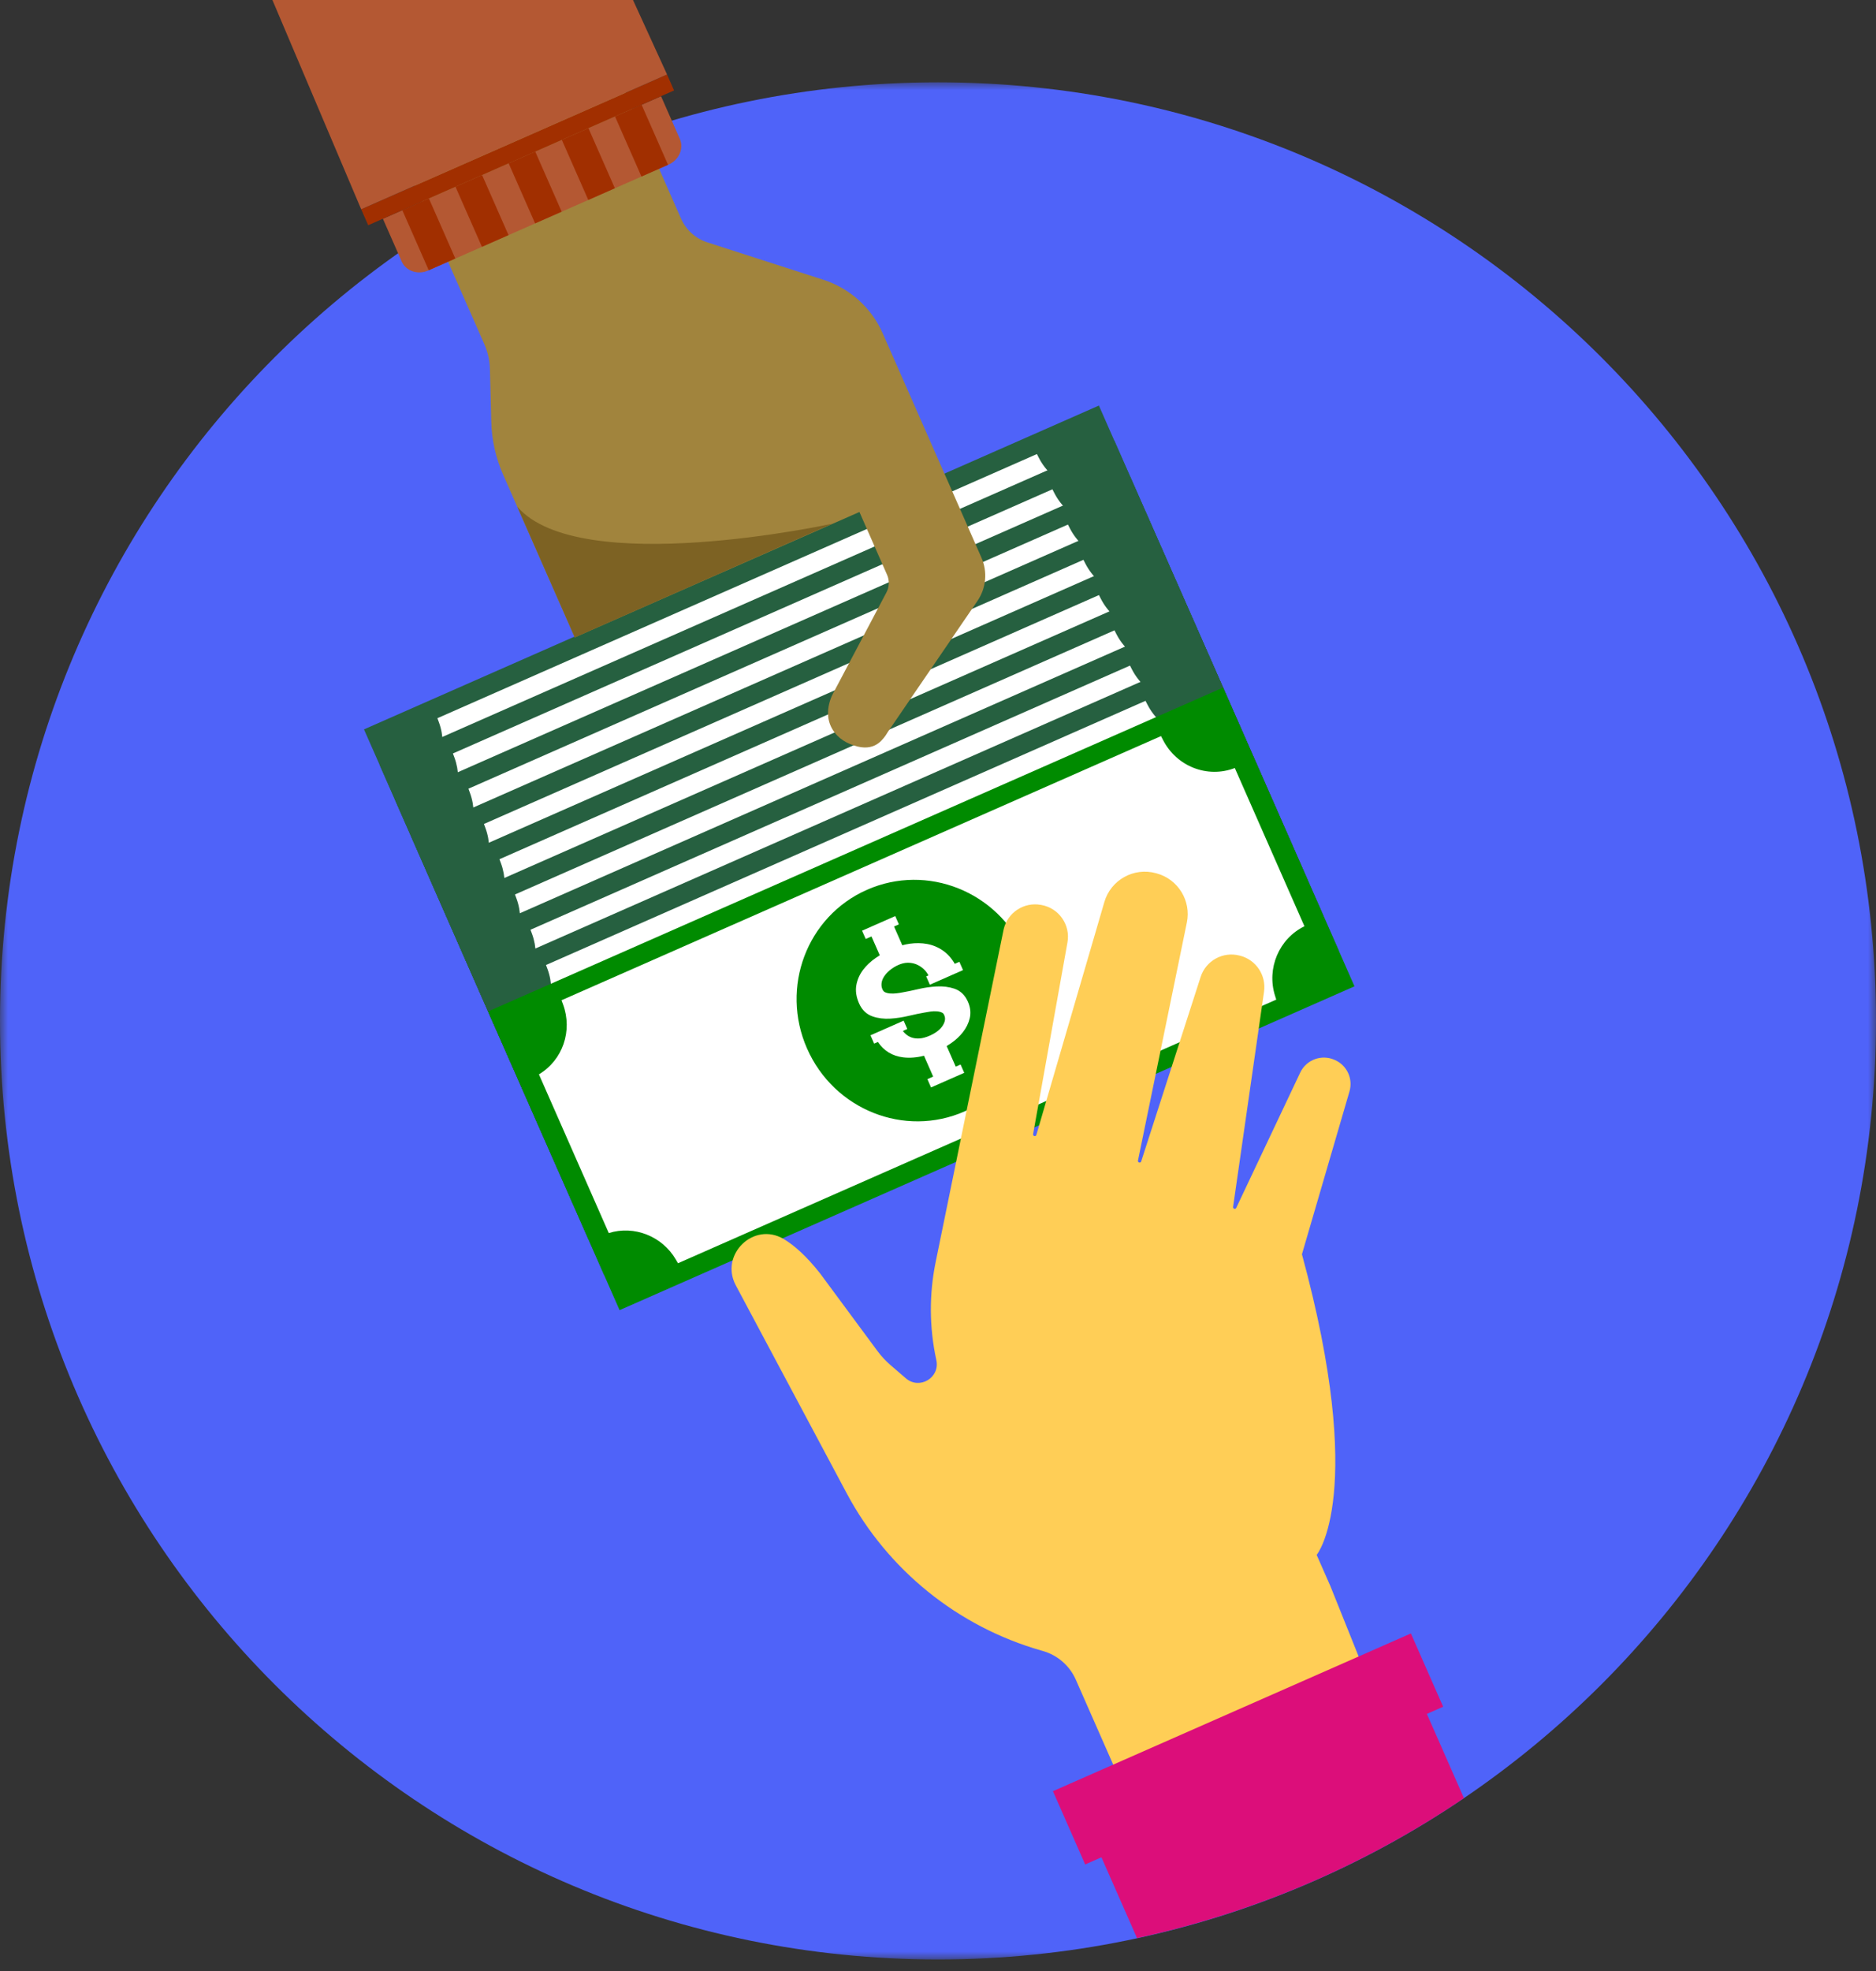<?xml version="1.0" encoding="UTF-8"?>
<svg width="120px" height="126px" viewBox="0 0 120 126" version="1.1" xmlns="http://www.w3.org/2000/svg" xmlns:xlink="http://www.w3.org/1999/xlink">
    <rect x="0" y="0" width="120" height="126" fill="#333333" stroke="none"/>
    <title>8F84A6F3-68C2-4458-BD7E-54196831C07D</title>
    <defs>
        <polygon id="path-1" points="0 0 120 0 120 120 0 120"></polygon>
    </defs>
    <g id="Page-1" stroke="none" stroke-width="1" fill="none" fill-rule="evenodd">
        <g id="CC-landing-page-July-revision" transform="translate(-540, -718)">
            <g id="help-with-costs" transform="translate(540, 718)">
                <g id="Group-3" transform="translate(0, 5.262)">
                    <mask id="mask-2" fill="white">
                        <use xlink:href="#path-1"></use>
                    </mask>
                    <g id="Clip-2"></g>
                    <path d="M120,60 C120,93.137 93.138,120 60,120 C26.863,120 -0,93.137 -0,60 C-0,26.863 26.863,0 60,0 C93.138,0 120,26.863 120,60" id="Fill-1" fill="#4F63F9" mask="url(#mask-2)"></path>
                </g>
                <polygon id="Fill-4" fill="#266040" points="23.283 46.627 70.292 25.926 78.701 45.023 31.693 65.723"></polygon>
                <path d="M31.002,60.795 C32.626,60.285 34.427,60.997 35.297,62.498 L35.429,62.725 L73.697,45.872 L73.619,45.622 C73.069,43.87 73.879,41.97 75.501,41.182 L71.047,31.067 C69.296,31.738 67.328,30.973 66.453,29.272 L66.327,29.026 L27.979,45.913 L28.074,46.171 C28.702,47.867 28.053,49.742 26.534,50.649 L31.002,60.795 Z" id="Fill-6" fill="#FFFFFF"></path>
                <path d="M43.683,48.998 C41.96,45.085 43.679,40.542 47.521,38.85 C51.364,37.158 55.876,38.957 57.599,42.87 C59.322,46.783 57.603,51.326 53.761,53.018 C49.918,54.71 45.406,52.911 43.683,48.998" id="Fill-8" fill="#3ABA42"></path>
                <path d="M49.864,47.22 L47.742,48.155 L47.974,48.685 L48.215,48.579 C48.596,49.147 49.138,49.478 49.828,49.564 C50.246,49.616 50.696,49.581 51.164,49.461 L51.752,50.794 L51.383,50.957 L51.615,51.487 L53.739,50.553 L53.505,50.022 L53.194,50.159 L52.614,48.842 C52.703,48.788 52.791,48.731 52.877,48.672 C53.181,48.465 53.441,48.225 53.65,47.96 C53.865,47.685 54.014,47.383 54.09,47.063 C54.172,46.72 54.133,46.366 53.975,46.01 C53.788,45.585 53.495,45.303 53.105,45.172 C52.76,45.057 52.377,45.01 51.968,45.032 C51.578,45.053 51.181,45.111 50.791,45.203 C50.42,45.29 50.094,45.358 49.806,45.407 C49.691,45.432 49.553,45.453 49.4,45.471 C49.258,45.487 49.117,45.49 48.98,45.479 C48.861,45.469 48.754,45.441 48.661,45.394 C48.596,45.361 48.545,45.302 48.507,45.213 C48.453,45.092 48.434,44.967 48.45,44.83 C48.467,44.686 48.516,44.55 48.602,44.413 C48.693,44.268 48.819,44.127 48.977,43.995 C49.281,43.742 49.722,43.521 50.117,43.516 C50.303,43.513 50.484,43.545 50.654,43.609 C50.822,43.674 50.983,43.773 51.127,43.903 C51.255,44.019 51.364,44.162 51.449,44.326 L51.306,44.389 L51.538,44.92 L53.66,43.985 L53.428,43.455 L53.13,43.585 C52.931,43.231 52.675,42.945 52.373,42.735 C52.068,42.524 51.728,42.383 51.364,42.316 C51.01,42.251 50.635,42.246 50.249,42.301 C50.093,42.324 49.934,42.356 49.776,42.398 L49.248,41.199 L49.559,41.062 L49.325,40.532 L47.203,41.466 L47.437,41.997 L47.806,41.834 L48.337,43.038 C48.248,43.093 48.16,43.15 48.075,43.209 C47.746,43.437 47.472,43.696 47.261,43.979 C47.041,44.274 46.898,44.602 46.837,44.953 C46.773,45.318 46.831,45.709 47.011,46.117 C47.194,46.532 47.486,46.811 47.877,46.947 C48.224,47.067 48.609,47.115 49.019,47.088 C49.407,47.062 49.803,47.002 50.197,46.908 C50.571,46.819 50.898,46.751 51.181,46.703 C51.297,46.68 51.432,46.657 51.587,46.636 C51.724,46.616 51.862,46.612 51.998,46.623 C52.117,46.633 52.224,46.66 52.318,46.704 C52.355,46.723 52.413,46.76 52.459,46.865 C52.514,46.991 52.566,47.196 52.377,47.51 C52.215,47.777 51.934,48 51.542,48.173 C51.291,48.283 51.068,48.345 50.879,48.355 C50.693,48.366 50.526,48.347 50.385,48.299 C50.243,48.25 50.12,48.181 50.02,48.095 C49.941,48.027 49.871,47.954 49.812,47.876 L50.096,47.75 L49.864,47.22 Z" id="Fill-10" fill="#FFFFFF"></path>
                <polygon id="Fill-12" fill="#266040" points="24.276 48.88 71.285 28.179 79.694 47.276 32.685 67.977"></polygon>
                <path d="M31.994,63.049 C33.618,62.539 35.419,63.25 36.29,64.751 L36.421,64.979 L74.69,48.126 L74.611,47.876 C74.061,46.124 74.871,44.224 76.493,43.436 L72.039,33.321 C70.288,33.992 68.32,33.227 67.445,31.525 L67.319,31.279 L28.971,48.167 L29.067,48.425 C29.694,50.121 29.046,51.996 27.526,52.903 L31.994,63.049 Z" id="Fill-14" fill="#FFFFFF"></path>
                <path d="M44.676,51.252 C42.953,47.339 44.672,42.796 48.514,41.104 C52.357,39.411 56.869,41.211 58.592,45.124 C60.315,49.036 58.596,53.58 54.754,55.272 C50.911,56.964 46.399,55.164 44.676,51.252" id="Fill-16" fill="#3ABA42"></path>
                <path d="M50.856,49.473 L48.734,50.408 L48.968,50.938 L49.208,50.832 C49.588,51.4 50.131,51.731 50.82,51.817 C51.239,51.869 51.688,51.834 52.157,51.714 L52.744,53.047 L52.375,53.21 L52.608,53.741 L54.731,52.806 L54.497,52.276 L54.187,52.412 L53.607,51.095 C53.695,51.041 53.783,50.985 53.871,50.926 C54.174,50.719 54.434,50.479 54.643,50.214 C54.859,49.938 55.007,49.636 55.083,49.316 C55.164,48.974 55.125,48.619 54.968,48.263 C54.781,47.838 54.488,47.556 54.097,47.426 C53.752,47.31 53.371,47.263 52.96,47.285 C52.571,47.306 52.174,47.364 51.783,47.456 C51.413,47.544 51.087,47.611 50.8,47.66 C50.683,47.685 50.546,47.707 50.392,47.724 C50.251,47.741 50.109,47.743 49.972,47.732 C49.854,47.723 49.747,47.694 49.654,47.647 C49.589,47.615 49.538,47.556 49.499,47.466 C49.445,47.345 49.427,47.22 49.442,47.084 C49.459,46.939 49.508,46.803 49.594,46.666 C49.685,46.521 49.811,46.381 49.97,46.248 C50.273,45.995 50.715,45.774 51.11,45.769 C51.296,45.766 51.477,45.798 51.646,45.863 C51.815,45.928 51.975,46.026 52.119,46.157 C52.248,46.273 52.356,46.415 52.442,46.579 L52.298,46.642 L52.532,47.173 L54.654,46.239 L54.42,45.708 L54.124,45.839 C53.923,45.484 53.668,45.198 53.365,44.989 C53.06,44.777 52.721,44.636 52.356,44.569 C52.002,44.504 51.627,44.499 51.242,44.555 C51.085,44.577 50.927,44.609 50.769,44.651 L50.241,43.452 L50.551,43.316 L50.318,42.785 L48.196,43.72 L48.429,44.25 L48.799,44.088 L49.329,45.291 C49.241,45.346 49.154,45.403 49.068,45.462 C48.739,45.691 48.465,45.95 48.254,46.232 C48.034,46.527 47.89,46.855 47.829,47.207 C47.766,47.571 47.824,47.962 48.004,48.37 C48.187,48.786 48.478,49.064 48.87,49.2 C49.218,49.32 49.602,49.368 50.012,49.341 C50.399,49.315 50.796,49.255 51.19,49.161 C51.564,49.072 51.891,49.004 52.173,48.957 C52.291,48.933 52.425,48.911 52.579,48.889 C52.717,48.869 52.855,48.865 52.99,48.876 C53.109,48.886 53.217,48.913 53.31,48.958 C53.349,48.976 53.405,49.013 53.452,49.118 C53.507,49.244 53.56,49.449 53.37,49.764 C53.208,50.03 52.927,50.253 52.535,50.426 C52.284,50.536 52.061,50.598 51.871,50.609 C51.685,50.619 51.519,50.6 51.377,50.552 C51.236,50.503 51.114,50.435 51.013,50.348 C50.934,50.281 50.864,50.207 50.805,50.129 L51.09,50.004 L50.856,49.473 Z" id="Fill-18" fill="#FFFFFF"></path>
                <polygon id="Fill-20" fill="#266040" points="25.268 51.134 72.277 30.433 80.686 49.53 33.678 70.231"></polygon>
                <path d="M32.986,65.303 C34.611,64.793 36.411,65.504 37.282,67.005 L37.413,67.232 L75.683,50.38 L75.605,50.13 C75.055,48.377 75.862,46.478 77.487,45.69 L73.031,35.575 C71.279,36.246 69.312,35.481 68.438,33.779 L68.311,33.533 L29.963,50.42 L30.058,50.679 C30.686,52.375 30.038,54.25 28.518,55.156 L32.986,65.303 Z" id="Fill-22" fill="#FFFFFF"></path>
                <path d="M45.669,53.505 C43.946,49.593 45.665,45.049 49.507,43.357 C53.35,41.665 57.862,43.464 59.585,47.377 C61.308,51.29 59.589,55.833 55.746,57.525 C51.903,59.217 47.392,57.418 45.669,53.505" id="Fill-24" fill="#3ABA42"></path>
                <path d="M51.848,51.727 L49.726,52.662 L49.959,53.192 L50.2,53.086 C50.58,53.654 51.122,53.985 51.812,54.071 C52.231,54.123 52.68,54.088 53.149,53.968 L53.736,55.301 L53.367,55.464 L53.6,55.995 L55.723,55.06 L55.489,54.529 L55.179,54.666 L54.598,53.349 C54.687,53.295 54.775,53.239 54.862,53.179 C55.166,52.972 55.426,52.733 55.634,52.468 C55.85,52.192 55.999,51.89 56.075,51.57 C56.156,51.228 56.117,50.873 55.96,50.517 C55.773,50.092 55.48,49.81 55.089,49.68 C54.744,49.564 54.362,49.517 53.952,49.539 C53.562,49.56 53.166,49.618 52.775,49.71 C52.405,49.798 52.079,49.865 51.791,49.914 C51.675,49.939 51.538,49.961 51.384,49.978 C51.243,49.995 51.101,49.997 50.964,49.986 C50.845,49.977 50.738,49.948 50.646,49.901 C50.58,49.869 50.53,49.809 50.491,49.72 C50.437,49.599 50.419,49.474 50.434,49.337 C50.451,49.193 50.5,49.057 50.586,48.92 C50.677,48.775 50.803,48.634 50.961,48.502 C51.265,48.249 51.707,48.028 52.102,48.023 C52.288,48.02 52.469,48.052 52.638,48.117 C52.807,48.182 52.967,48.28 53.111,48.411 C53.24,48.526 53.348,48.669 53.433,48.833 L53.29,48.896 L53.523,49.427 L55.645,48.493 L55.412,47.962 L55.115,48.093 C54.915,47.738 54.66,47.452 54.357,47.243 C54.052,47.031 53.713,46.89 53.348,46.823 C52.994,46.758 52.619,46.753 52.234,46.809 C52.077,46.831 51.919,46.863 51.761,46.905 L51.233,45.706 L51.543,45.569 L51.31,45.039 L49.187,45.974 L49.421,46.504 L49.79,46.341 L50.321,47.545 C50.232,47.6 50.145,47.657 50.06,47.716 C49.731,47.944 49.457,48.204 49.245,48.486 C49.025,48.781 48.882,49.109 48.821,49.46 C48.757,49.825 48.816,50.216 48.995,50.624 C49.179,51.039 49.47,51.318 49.861,51.454 C50.209,51.574 50.594,51.622 51.003,51.595 C51.391,51.569 51.787,51.509 52.182,51.415 C52.555,51.326 52.883,51.258 53.165,51.21 C53.282,51.187 53.417,51.165 53.571,51.143 C53.708,51.123 53.847,51.119 53.982,51.13 C54.101,51.14 54.208,51.167 54.302,51.212 C54.34,51.23 54.397,51.267 54.443,51.372 C54.499,51.498 54.551,51.703 54.361,52.017 C54.2,52.284 53.919,52.507 53.527,52.68 C53.276,52.79 53.052,52.852 52.863,52.863 C52.677,52.873 52.511,52.854 52.369,52.806 C52.228,52.757 52.105,52.689 52.005,52.602 C51.926,52.535 51.856,52.461 51.796,52.383 L52.081,52.258 L51.848,51.727 Z" id="Fill-26" fill="#FFFFFF"></path>
                <polygon id="Fill-28" fill="#266040" points="26.261 53.388 73.269 32.687 81.679 51.784 34.671 72.485"></polygon>
                <path d="M33.979,67.557 C35.602,67.047 37.403,67.758 38.274,69.259 L38.406,69.486 L76.674,52.634 L76.596,52.384 C76.046,50.631 76.855,48.732 78.478,47.944 L74.024,37.828 C72.273,38.499 70.305,37.735 69.429,36.033 L69.303,35.787 L30.956,52.674 L31.051,52.933 C31.679,54.629 31.03,56.504 29.511,57.41 L33.979,67.557 Z" id="Fill-30" fill="#FFFFFF"></path>
                <path d="M46.661,55.759 C44.938,51.846 46.657,47.303 50.499,45.611 C54.342,43.919 58.854,45.718 60.577,49.631 C62.3,53.543 60.581,58.087 56.739,59.779 C52.896,61.471 48.384,59.672 46.661,55.759" id="Fill-32" fill="#3ABA42"></path>
                <path d="M52.84,53.981 L50.718,54.916 L50.953,55.446 L51.193,55.34 C51.572,55.908 52.115,56.239 52.804,56.325 C53.224,56.377 53.672,56.342 54.142,56.222 L54.728,57.555 L54.359,57.718 L54.593,58.248 L56.715,57.314 L56.481,56.783 L56.172,56.92 L55.592,55.603 C55.679,55.549 55.767,55.492 55.855,55.433 C56.158,55.226 56.419,54.986 56.627,54.721 C56.843,54.446 56.992,54.144 57.068,53.824 C57.148,53.481 57.109,53.127 56.953,52.771 C56.766,52.346 56.472,52.064 56.081,51.933 C55.736,51.818 55.355,51.771 54.944,51.793 C54.556,51.814 54.16,51.872 53.767,51.964 C53.398,52.051 53.072,52.119 52.785,52.168 C52.667,52.193 52.531,52.214 52.377,52.232 C52.236,52.248 52.093,52.251 51.956,52.24 C51.839,52.23 51.731,52.202 51.639,52.155 C51.574,52.122 51.523,52.063 51.483,51.974 C51.429,51.853 51.411,51.728 51.426,51.591 C51.444,51.447 51.492,51.311 51.578,51.174 C51.669,51.029 51.797,50.888 51.955,50.756 C52.258,50.503 52.7,50.282 53.094,50.277 C53.281,50.274 53.462,50.306 53.63,50.37 C53.8,50.435 53.959,50.534 54.103,50.664 C54.233,50.78 54.34,50.923 54.426,51.087 L54.282,51.15 L54.517,51.681 L56.639,50.746 L56.404,50.216 L56.108,50.346 C55.907,49.992 55.653,49.706 55.349,49.496 C55.044,49.285 54.706,49.144 54.34,49.077 C53.986,49.012 53.611,49.007 53.227,49.062 C53.069,49.085 52.911,49.117 52.754,49.159 L52.225,47.96 L52.536,47.823 L52.303,47.293 L50.181,48.227 L50.413,48.758 L50.783,48.595 L51.313,49.799 C51.225,49.854 51.139,49.911 51.053,49.97 C50.724,50.198 50.45,50.457 50.239,50.74 C50.019,51.035 49.876,51.362 49.813,51.714 C49.751,52.079 49.809,52.47 49.989,52.878 C50.172,53.293 50.462,53.572 50.855,53.708 C51.203,53.828 51.587,53.876 51.996,53.849 C52.383,53.823 52.781,53.763 53.175,53.669 C53.548,53.58 53.876,53.512 54.157,53.464 C54.276,53.441 54.41,53.418 54.563,53.397 C54.702,53.377 54.84,53.373 54.974,53.384 C55.093,53.394 55.202,53.421 55.294,53.465 C55.334,53.484 55.389,53.521 55.437,53.626 C55.492,53.752 55.544,53.957 55.355,54.271 C55.194,54.538 54.913,54.761 54.52,54.934 C54.269,55.044 54.045,55.106 53.855,55.116 C53.669,55.127 53.504,55.108 53.362,55.06 C53.221,55.011 53.099,54.942 52.998,54.856 C52.919,54.788 52.849,54.715 52.789,54.637 L53.075,54.511 L52.84,53.981 Z" id="Fill-34" fill="#FFFFFF"></path>
                <polygon id="Fill-36" fill="#266040" points="27.254 55.642 74.263 34.941 82.672 54.038 35.663 74.739"></polygon>
                <path d="M34.971,69.81 C36.595,69.3 38.396,70.012 39.266,71.513 L39.398,71.74 L77.667,54.888 L77.588,54.638 C77.038,52.885 77.848,50.985 79.47,50.197 L75.016,40.082 C73.265,40.753 71.297,39.988 70.422,38.287 L70.295,38.041 L31.948,54.928 L32.044,55.187 C32.671,56.883 32.022,58.757 30.503,59.664 L34.971,69.81 Z" id="Fill-38" fill="#FFFFFF"></path>
                <path d="M47.654,58.013 C45.931,54.1 47.65,49.557 51.492,47.865 C55.334,46.173 59.846,47.972 61.569,51.885 C63.292,55.797 61.574,60.341 57.73,62.033 C53.888,63.725 49.377,61.925 47.654,58.013" id="Fill-40" fill="#3ABA42"></path>
                <path d="M53.833,56.234 L51.711,57.169 L51.944,57.699 L52.185,57.593 C52.565,58.161 53.107,58.492 53.797,58.578 C54.216,58.63 54.665,58.595 55.134,58.475 L55.721,59.808 L55.352,59.971 L55.585,60.502 L57.708,59.567 L57.474,59.037 L57.164,59.173 L56.584,57.856 C56.672,57.802 56.76,57.746 56.847,57.687 C57.151,57.48 57.411,57.24 57.619,56.975 C57.835,56.699 57.984,56.397 58.06,56.077 C58.141,55.735 58.102,55.38 57.945,55.024 C57.758,54.599 57.465,54.317 57.074,54.187 C56.729,54.071 56.347,54.024 55.937,54.046 C55.547,54.067 55.151,54.125 54.76,54.217 C54.39,54.305 54.064,54.372 53.776,54.421 C53.66,54.446 53.523,54.468 53.369,54.485 C53.228,54.502 53.086,54.504 52.949,54.493 C52.83,54.484 52.724,54.455 52.631,54.408 C52.565,54.376 52.515,54.317 52.476,54.227 C52.422,54.106 52.404,53.981 52.419,53.845 C52.436,53.7 52.485,53.564 52.571,53.427 C52.662,53.282 52.788,53.142 52.946,53.009 C53.25,52.756 53.692,52.535 54.087,52.53 C54.273,52.527 54.454,52.559 54.623,52.624 C54.792,52.689 54.952,52.787 55.096,52.918 C55.225,53.034 55.333,53.176 55.419,53.34 L55.275,53.403 L55.508,53.934 L57.63,53 L57.397,52.469 L57.1,52.6 C56.9,52.245 56.645,51.959 56.342,51.75 C56.037,51.538 55.698,51.397 55.333,51.33 C54.979,51.265 54.604,51.26 54.219,51.316 C54.062,51.338 53.904,51.37 53.746,51.412 L53.218,50.213 L53.528,50.077 L53.295,49.546 L51.173,50.481 L51.406,51.011 L51.775,50.849 L52.306,52.052 C52.217,52.107 52.13,52.164 52.045,52.223 C51.716,52.452 51.442,52.711 51.231,52.993 C51.01,53.288 50.867,53.616 50.806,53.968 C50.742,54.332 50.801,54.723 50.98,55.131 C51.164,55.547 51.455,55.825 51.846,55.961 C52.194,56.081 52.579,56.129 52.988,56.102 C53.376,56.076 53.772,56.016 54.167,55.922 C54.54,55.833 54.868,55.765 55.15,55.718 C55.267,55.694 55.402,55.672 55.556,55.65 C55.693,55.63 55.832,55.626 55.967,55.637 C56.086,55.647 56.193,55.674 56.287,55.719 C56.325,55.737 56.382,55.774 56.428,55.879 C56.484,56.005 56.537,56.21 56.346,56.525 C56.185,56.791 55.904,57.014 55.512,57.187 C55.261,57.297 55.038,57.359 54.848,57.37 C54.662,57.38 54.496,57.361 54.354,57.313 C54.213,57.264 54.09,57.196 53.99,57.109 C53.911,57.042 53.841,56.968 53.781,56.89 L54.066,56.765 L53.833,56.234 Z" id="Fill-42" fill="#FFFFFF"></path>
                <polygon id="Fill-44" fill="#266040" points="28.246 57.895 75.255 37.194 83.664 56.291 36.656 76.993"></polygon>
                <path d="M35.964,72.064 C37.587,71.554 39.388,72.266 40.259,73.767 L40.391,73.994 L78.66,57.142 L78.581,56.892 C78.031,55.139 78.84,53.239 80.463,52.451 L76.008,42.336 C74.257,43.007 72.29,42.242 71.415,40.541 L71.289,40.295 L32.941,57.182 L33.036,57.441 C33.664,59.136 33.015,61.011 31.496,61.918 L35.964,72.064 Z" id="Fill-46" fill="#FFFFFF"></path>
                <path d="M48.646,60.267 C46.923,56.355 48.642,51.81 52.484,50.118 C56.327,48.426 60.839,50.225 62.562,54.139 C64.285,58.051 62.566,62.594 58.724,64.287 C54.881,65.978 50.369,64.18 48.646,60.267" id="Fill-48" fill="#3ABA42"></path>
                <path d="M54.826,58.488 L52.704,59.423 L52.937,59.953 L53.177,59.847 C53.558,60.415 54.1,60.746 54.79,60.832 C55.209,60.884 55.658,60.849 56.127,60.729 L56.714,62.062 L56.345,62.225 L56.578,62.755 L58.701,61.821 L58.467,61.29 L58.157,61.427 L57.576,60.11 C57.665,60.056 57.753,60 57.84,59.941 C58.144,59.733 58.404,59.494 58.612,59.229 C58.828,58.953 58.977,58.651 59.053,58.331 C59.134,57.989 59.095,57.634 58.937,57.278 C58.75,56.853 58.457,56.571 58.066,56.441 C57.722,56.325 57.34,56.278 56.93,56.3 C56.54,56.321 56.144,56.379 55.753,56.471 C55.383,56.559 55.057,56.626 54.769,56.675 C54.653,56.7 54.515,56.722 54.362,56.739 C54.221,56.756 54.079,56.758 53.941,56.747 C53.823,56.738 53.716,56.709 53.623,56.662 C53.558,56.63 53.508,56.57 53.469,56.481 C53.415,56.36 53.396,56.235 53.412,56.098 C53.429,55.954 53.478,55.818 53.563,55.681 C53.654,55.536 53.781,55.395 53.939,55.263 C54.243,55.01 54.685,54.789 55.08,54.784 C55.266,54.781 55.446,54.813 55.615,54.878 C55.785,54.943 55.944,55.041 56.089,55.172 C56.218,55.287 56.326,55.43 56.411,55.594 L56.267,55.657 L56.501,56.188 L58.623,55.254 L58.389,54.723 L58.093,54.854 C57.893,54.499 57.638,54.213 57.335,54.004 C57.03,53.792 56.691,53.651 56.326,53.584 C55.972,53.519 55.597,53.514 55.212,53.57 C55.055,53.592 54.897,53.624 54.739,53.666 L54.211,52.467 L54.521,52.33 L54.287,51.8 L52.165,52.735 L52.399,53.265 L52.768,53.102 L53.299,54.306 C53.21,54.361 53.123,54.418 53.038,54.477 C52.709,54.705 52.435,54.965 52.223,55.247 C52.003,55.542 51.86,55.87 51.799,56.221 C51.735,56.586 51.794,56.977 51.973,57.385 C52.156,57.8 52.448,58.079 52.839,58.215 C53.187,58.335 53.572,58.383 53.981,58.356 C54.369,58.33 54.765,58.27 55.16,58.176 C55.533,58.087 55.861,58.019 56.143,57.971 C56.26,57.948 56.395,57.926 56.549,57.904 C56.686,57.884 56.825,57.88 56.959,57.891 C57.079,57.901 57.186,57.928 57.28,57.973 C57.318,57.991 57.375,58.028 57.421,58.133 C57.477,58.259 57.529,58.464 57.339,58.778 C57.178,59.045 56.897,59.268 56.505,59.441 C56.254,59.551 56.03,59.613 55.841,59.624 C55.655,59.634 55.489,59.615 55.347,59.567 C55.206,59.518 55.083,59.45 54.983,59.363 C54.904,59.296 54.834,59.222 54.774,59.144 L55.059,59.019 L54.826,58.488 Z" id="Fill-50" fill="#FFFFFF"></path>
                <polygon id="Fill-52" fill="#266040" points="29.238 60.149 76.246 39.448 84.656 58.545 37.648 79.245"></polygon>
                <path d="M36.956,74.318 C38.58,73.808 40.381,74.519 41.251,76.02 L41.383,76.248 L79.652,59.395 L79.574,59.145 C79.024,57.393 79.832,55.493 81.456,54.705 L77.001,44.59 C75.249,45.261 73.282,44.496 72.407,42.794 L72.281,42.549 L33.933,59.436 L34.029,59.694 C34.656,61.39 34.008,63.265 32.488,64.172 L36.956,74.318 Z" id="Fill-54" fill="#FFFFFF"></path>
                <path d="M49.638,62.52 C47.915,58.608 49.634,54.064 53.476,52.372 C57.319,50.68 61.831,52.48 63.554,56.393 C65.277,60.305 63.558,64.848 59.715,66.541 C55.873,68.233 51.361,66.433 49.638,62.52" id="Fill-56" fill="#3ABA42"></path>
                <path d="M55.818,60.742 L53.696,61.677 L53.93,62.207 L54.17,62.101 C54.55,62.668 55.093,63 55.782,63.085 C56.201,63.138 56.65,63.103 57.119,62.983 L57.706,64.316 L57.337,64.479 L57.57,65.009 L59.693,64.075 L59.459,63.544 L59.149,63.681 L58.569,62.364 C58.657,62.31 58.745,62.253 58.833,62.194 C59.136,61.987 59.396,61.747 59.604,61.482 C59.82,61.207 59.969,60.905 60.045,60.585 C60.126,60.242 60.087,59.888 59.93,59.532 C59.743,59.107 59.45,58.825 59.059,58.694 C58.714,58.579 58.333,58.532 57.922,58.554 C57.532,58.575 57.136,58.633 56.745,58.725 C56.375,58.812 56.049,58.88 55.762,58.929 C55.645,58.954 55.508,58.975 55.354,58.993 C55.213,59.009 55.071,59.012 54.934,59.001 C54.815,58.991 54.709,58.963 54.616,58.916 C54.55,58.883 54.5,58.824 54.461,58.735 C54.407,58.614 54.389,58.489 54.404,58.352 C54.421,58.208 54.47,58.072 54.556,57.935 C54.647,57.79 54.773,57.649 54.931,57.517 C55.235,57.264 55.677,57.043 56.072,57.038 C56.258,57.035 56.439,57.067 56.608,57.131 C56.777,57.196 56.937,57.295 57.081,57.425 C57.21,57.541 57.318,57.684 57.404,57.848 L57.26,57.911 L57.493,58.442 L59.615,57.507 L59.382,56.977 L59.085,57.107 C58.885,56.753 58.63,56.467 58.327,56.257 C58.022,56.046 57.683,55.905 57.318,55.838 C56.964,55.773 56.589,55.768 56.204,55.823 C56.047,55.846 55.889,55.878 55.731,55.92 L55.203,54.721 L55.513,54.584 L55.28,54.054 L53.158,54.988 L53.391,55.519 L53.76,55.356 L54.291,56.56 C54.203,56.615 54.115,56.672 54.03,56.731 C53.701,56.959 53.427,57.218 53.216,57.501 C52.995,57.796 52.852,58.123 52.791,58.475 C52.727,58.84 52.786,59.231 52.965,59.639 C53.149,60.054 53.44,60.333 53.832,60.469 C54.179,60.589 54.564,60.637 54.974,60.61 C55.361,60.584 55.758,60.524 56.152,60.43 C56.525,60.341 56.853,60.273 57.135,60.225 C57.253,60.201 57.387,60.179 57.541,60.158 C57.679,60.138 57.817,60.134 57.952,60.145 C58.071,60.155 58.179,60.182 58.272,60.226 C58.31,60.245 58.367,60.282 58.413,60.387 C58.469,60.513 58.522,60.718 58.331,61.032 C58.17,61.299 57.889,61.522 57.497,61.695 C57.246,61.805 57.023,61.867 56.833,61.877 C56.647,61.888 56.481,61.869 56.339,61.821 C56.198,61.772 56.076,61.703 55.975,61.617 C55.896,61.549 55.826,61.476 55.766,61.398 L56.052,61.272 L55.818,60.742 Z" id="Fill-58" fill="#FFFFFF"></path>
                <polygon id="Fill-60" fill="#266040" points="30.231 62.403 77.24 41.702 85.649 60.799 38.641 81.5"></polygon>
                <path d="M37.949,76.572 C39.573,76.062 41.374,76.773 42.244,78.274 L42.376,78.502 L80.644,61.649 L80.566,61.399 C80.016,59.647 80.825,57.747 82.448,56.959 L77.994,46.844 C76.243,47.515 74.275,46.75 73.4,45.048 L73.273,44.802 L34.926,61.69 L35.021,61.948 C35.649,63.644 35,65.519 33.481,66.426 L37.949,76.572 Z" id="Fill-62" fill="#FFFFFF"></path>
                <path d="M50.631,64.774 C48.908,60.862 50.627,56.318 54.469,54.626 C58.312,52.934 62.824,54.734 64.547,58.646 C66.27,62.559 64.551,67.102 60.709,68.795 C56.866,70.487 52.354,68.687 50.631,64.774" id="Fill-64" fill="#3ABA42"></path>
                <path d="M56.811,62.996 L54.689,63.931 L54.922,64.461 L55.163,64.355 C55.543,64.923 56.085,65.254 56.775,65.34 C57.194,65.392 57.643,65.357 58.112,65.237 L58.699,66.57 L58.33,66.733 L58.563,67.264 L60.686,66.329 L60.452,65.799 L60.142,65.935 L59.561,64.618 C59.65,64.564 59.738,64.508 59.825,64.448 C60.129,64.241 60.389,64.002 60.597,63.736 C60.813,63.462 60.962,63.159 61.038,62.839 C61.119,62.497 61.08,62.142 60.922,61.786 C60.735,61.361 60.442,61.079 60.052,60.949 C59.707,60.833 59.325,60.786 58.915,60.808 C58.525,60.829 58.129,60.887 57.738,60.979 C57.368,61.067 57.042,61.134 56.754,61.183 C56.638,61.208 56.501,61.23 56.347,61.247 C56.206,61.264 56.064,61.266 55.926,61.255 C55.808,61.246 55.701,61.217 55.609,61.17 C55.543,61.138 55.493,61.079 55.454,60.989 C55.4,60.868 55.381,60.743 55.397,60.607 C55.414,60.462 55.463,60.326 55.549,60.189 C55.64,60.044 55.766,59.904 55.924,59.771 C56.228,59.518 56.67,59.297 57.065,59.292 C57.251,59.289 57.431,59.321 57.601,59.386 C57.77,59.451 57.93,59.549 58.074,59.68 C58.203,59.796 58.311,59.938 58.396,60.102 L58.253,60.165 L58.486,60.696 L60.608,59.762 L60.375,59.231 L60.078,59.362 C59.878,59.007 59.623,58.721 59.32,58.512 C59.015,58.3 58.676,58.159 58.311,58.092 C57.957,58.027 57.582,58.022 57.197,58.078 C57.04,58.1 56.882,58.132 56.724,58.174 L56.196,56.975 L56.506,56.839 L56.272,56.308 L54.15,57.243 L54.384,57.773 L54.753,57.611 L55.284,58.814 C55.195,58.869 55.108,58.926 55.023,58.985 C54.694,59.214 54.42,59.473 54.208,59.755 C53.988,60.05 53.845,60.378 53.784,60.73 C53.72,61.094 53.779,61.485 53.958,61.893 C54.141,62.309 54.433,62.588 54.824,62.723 C55.172,62.844 55.557,62.891 55.966,62.864 C56.354,62.839 56.75,62.778 57.145,62.684 C57.518,62.596 57.846,62.527 58.128,62.479 C58.245,62.456 58.38,62.434 58.534,62.412 C58.671,62.392 58.81,62.388 58.944,62.399 C59.064,62.409 59.171,62.436 59.265,62.48 C59.303,62.499 59.36,62.536 59.406,62.641 C59.462,62.767 59.514,62.973 59.324,63.286 C59.163,63.554 58.882,63.776 58.49,63.949 C58.239,64.059 58.015,64.121 57.826,64.132 C57.64,64.142 57.474,64.123 57.332,64.075 C57.191,64.026 57.068,63.958 56.968,63.872 C56.889,63.804 56.819,63.73 56.759,63.652 L57.044,63.526 L56.811,62.996 Z" id="Fill-66" fill="#FFFFFF"></path>
                <polygon id="Fill-68" fill="#008B00" points="31.223 64.657 78.232 43.956 86.641 63.053 39.632 83.754"></polygon>
                <path d="M38.941,78.826 C40.565,78.316 42.366,79.027 43.236,80.528 L43.368,80.755 L81.637,63.903 L81.558,63.653 C81.008,61.9 81.818,60.001 83.44,59.213 L78.986,49.098 C77.235,49.769 75.267,49.004 74.392,47.302 L74.266,47.056 L35.918,63.943 L36.014,64.202 C36.641,65.898 35.993,67.773 34.473,68.68 L38.941,78.826 Z" id="Fill-70" fill="#FFFFFF"></path>
                <path d="M51.623,67.028 C49.9,63.116 51.619,58.572 55.461,56.88 C59.304,55.188 63.816,56.987 65.539,60.9 C67.262,64.812 65.543,69.356 61.701,71.049 C57.858,72.74 53.346,70.94 51.623,67.028" id="Fill-72" fill="#008B00"></path>
                <path d="M57.803,65.249 L55.681,66.184 L55.915,66.715 L56.155,66.609 C56.535,67.177 57.078,67.507 57.767,67.594 C58.186,67.645 58.635,67.611 59.104,67.49 L59.691,68.823 L59.322,68.987 L59.555,69.517 L61.678,68.582 L61.444,68.052 L61.134,68.188 L60.554,66.871 C60.642,66.817 60.73,66.761 60.818,66.701 C61.121,66.495 61.381,66.255 61.589,65.99 C61.806,65.715 61.954,65.412 62.03,65.093 C62.111,64.751 62.072,64.395 61.915,64.038 C61.728,63.614 61.435,63.333 61.044,63.202 C60.699,63.087 60.318,63.039 59.907,63.062 C59.518,63.083 59.121,63.141 58.73,63.233 C58.36,63.319 58.034,63.388 57.747,63.437 C57.63,63.462 57.493,63.483 57.339,63.501 C57.198,63.517 57.056,63.52 56.919,63.508 C56.801,63.498 56.694,63.471 56.601,63.425 C56.535,63.392 56.485,63.331 56.446,63.242 C56.392,63.121 56.374,62.995 56.389,62.859 C56.406,62.715 56.455,62.578 56.541,62.443 C56.632,62.297 56.758,62.157 56.916,62.025 C57.22,61.772 57.662,61.55 58.057,61.545 C58.243,61.542 58.424,61.575 58.593,61.639 C58.762,61.705 58.922,61.803 59.066,61.934 C59.195,62.048 59.303,62.191 59.389,62.355 L59.245,62.419 L59.479,62.95 L61.601,62.016 L61.367,61.484 L61.071,61.615 C60.87,61.261 60.615,60.974 60.312,60.766 C60.007,60.553 59.668,60.413 59.303,60.346 C58.949,60.281 58.574,60.276 58.189,60.331 C58.032,60.353 57.874,60.386 57.716,60.428 L57.188,59.228 L57.498,59.092 L57.265,58.562 L55.143,59.496 L55.376,60.026 L55.745,59.864 L56.276,61.068 C56.188,61.123 56.1,61.179 56.015,61.239 C55.686,61.467 55.412,61.727 55.201,62.008 C54.981,62.303 54.837,62.632 54.776,62.983 C54.712,63.347 54.771,63.739 54.951,64.145 C55.134,64.562 55.425,64.841 55.817,64.977 C56.164,65.097 56.549,65.144 56.959,65.118 C57.346,65.093 57.743,65.031 58.137,64.938 C58.51,64.849 58.838,64.781 59.12,64.733 C59.238,64.71 59.372,64.688 59.526,64.665 C59.664,64.645 59.802,64.642 59.937,64.653 C60.056,64.662 60.164,64.689 60.257,64.734 C60.296,64.752 60.352,64.79 60.399,64.894 C60.454,65.02 60.507,65.225 60.317,65.54 C60.155,65.806 59.874,66.029 59.482,66.203 C59.231,66.312 59.008,66.374 58.818,66.385 C58.632,66.395 58.466,66.376 58.324,66.329 C58.183,66.279 58.061,66.212 57.96,66.124 C57.881,66.058 57.811,65.984 57.752,65.906 L58.037,65.779 L57.803,65.249 Z" id="Fill-74" fill="#FFFFFF"></path>
                <path d="M54.345,47.552 C55.797,48.174 56.373,47.393 56.641,47.028 C56.693,46.957 56.733,46.878 56.783,46.804 L62.524,38.414 C63.081,37.6 63.178,36.556 62.781,35.654 L56.464,21.31 C55.746,19.678 54.364,18.432 52.668,17.885 L45.244,15.493 C44.494,15.251 43.883,14.699 43.565,13.978 L39.308,4.313 L25.809,10.258 L30.982,22.004 C31.203,22.508 31.325,23.05 31.339,23.601 L31.423,26.943 C31.452,28.115 31.71,29.271 32.183,30.344 L36.764,40.748 L54.974,32.729 L56.742,36.744 C56.902,37.107 56.887,37.524 56.701,37.875 L53.341,44.23 C53.341,44.23 52.363,45.791 53.561,47.028 C53.782,47.255 54.054,47.427 54.345,47.552" id="Fill-76" fill="#A1843D"></path>
                <path d="M53.228,33.48 C53.228,33.48 37.054,37.011 33.084,32.388 L36.765,40.748 L53.228,33.48 Z" id="Fill-78" fill="#7D6223"></path>
                <path d="M25.694,16.715 L24.492,13.985 L42.284,6.15 L43.486,8.88 C43.756,9.492 43.434,10.228 42.765,10.523 L27.393,17.292 C26.725,17.586 25.964,17.328 25.694,16.715" id="Fill-80" fill="#B45833"></path>
                <polygon id="Fill-82" fill="#A12F00" points="27.425 17.277 25.734 13.437 27.435 12.688 29.126 16.528"></polygon>
                <polygon id="Fill-84" fill="#A12F00" points="30.827 15.779 29.136 11.939 30.837 11.19 32.528 15.03"></polygon>
                <polygon id="Fill-86" fill="#A12F00" points="34.228 14.281 32.537 10.441 34.238 9.692 35.929 13.532"></polygon>
                <polygon id="Fill-88" fill="#A12F00" points="37.63 12.784 35.939 8.944 37.64 8.195 39.331 12.035"></polygon>
                <polygon id="Fill-90" fill="#A12F00" points="41.031 11.286 39.34 7.446 41.041 6.697 42.732 10.537"></polygon>
                <polygon id="Fill-92" fill="#A12F00" points="23.552 14.398 23.103 13.378 42.669 4.762 43.117 5.782"></polygon>
                <polygon id="Fill-94" fill="#B45833" points="17.425 0 23.103 13.378 42.669 4.762 40.49 0"></polygon>
                <path d="M59.881,86.888 C59.442,84.843 59.431,82.73 59.85,80.68 L64.201,59.402 C64.453,58.338 65.489,57.655 66.566,57.844 L66.605,57.85 C67.732,58.048 68.483,59.122 68.281,60.248 L66.084,72.499 C66.057,72.632 66.252,72.681 66.291,72.551 L70.641,57.663 C71.054,56.25 72.525,55.43 73.944,55.821 L73.994,55.835 C75.361,56.212 76.203,57.585 75.918,58.974 L72.792,74.191 C72.766,74.323 72.957,74.372 72.998,74.244 L76.799,62.454 C77.137,61.407 78.236,60.806 79.301,61.09 L79.338,61.099 C80.352,61.369 81.004,62.355 80.855,63.395 L78.876,77.156 C78.859,77.277 79.026,77.327 79.077,77.216 L83.169,68.568 C83.559,67.743 84.537,67.382 85.37,67.755 L85.399,67.768 C86.163,68.111 86.557,68.964 86.322,69.768 L83.28,80.181 C87.452,95.528 84.222,99.401 84.222,99.401 L85.095,101.383 L89.381,112.053 L73.88,118.879 L68.817,107.38 C68.423,106.485 67.65,105.812 66.709,105.543 L66.61,105.515 C61.269,103.99 56.776,100.362 54.16,95.461 L47.067,82.17 C46.016,80.201 48.22,78.065 50.136,79.21 C50.825,79.622 51.6,80.316 52.46,81.408 L56.127,86.366 C56.373,86.698 56.655,87.001 56.968,87.271 L57.946,88.113 C58.815,88.86 60.136,88.075 59.895,86.955 L59.881,86.888 Z" id="Fill-96" fill="#FFCE56"></path>
                <polygon id="Fill-98" fill="#DC0E7A" points="92.312 109.106 69.414 119.189 67.352 114.505 90.249 104.422"></polygon>
                <path d="M69.554,116.686 L72.73,123.896 C80.336,122.251 87.408,119.175 93.641,114.948 L90.37,107.519 L69.554,116.686 Z" id="Fill-100" fill="#DC0E7A"></path>
            </g>
        </g>
    </g>
</svg>